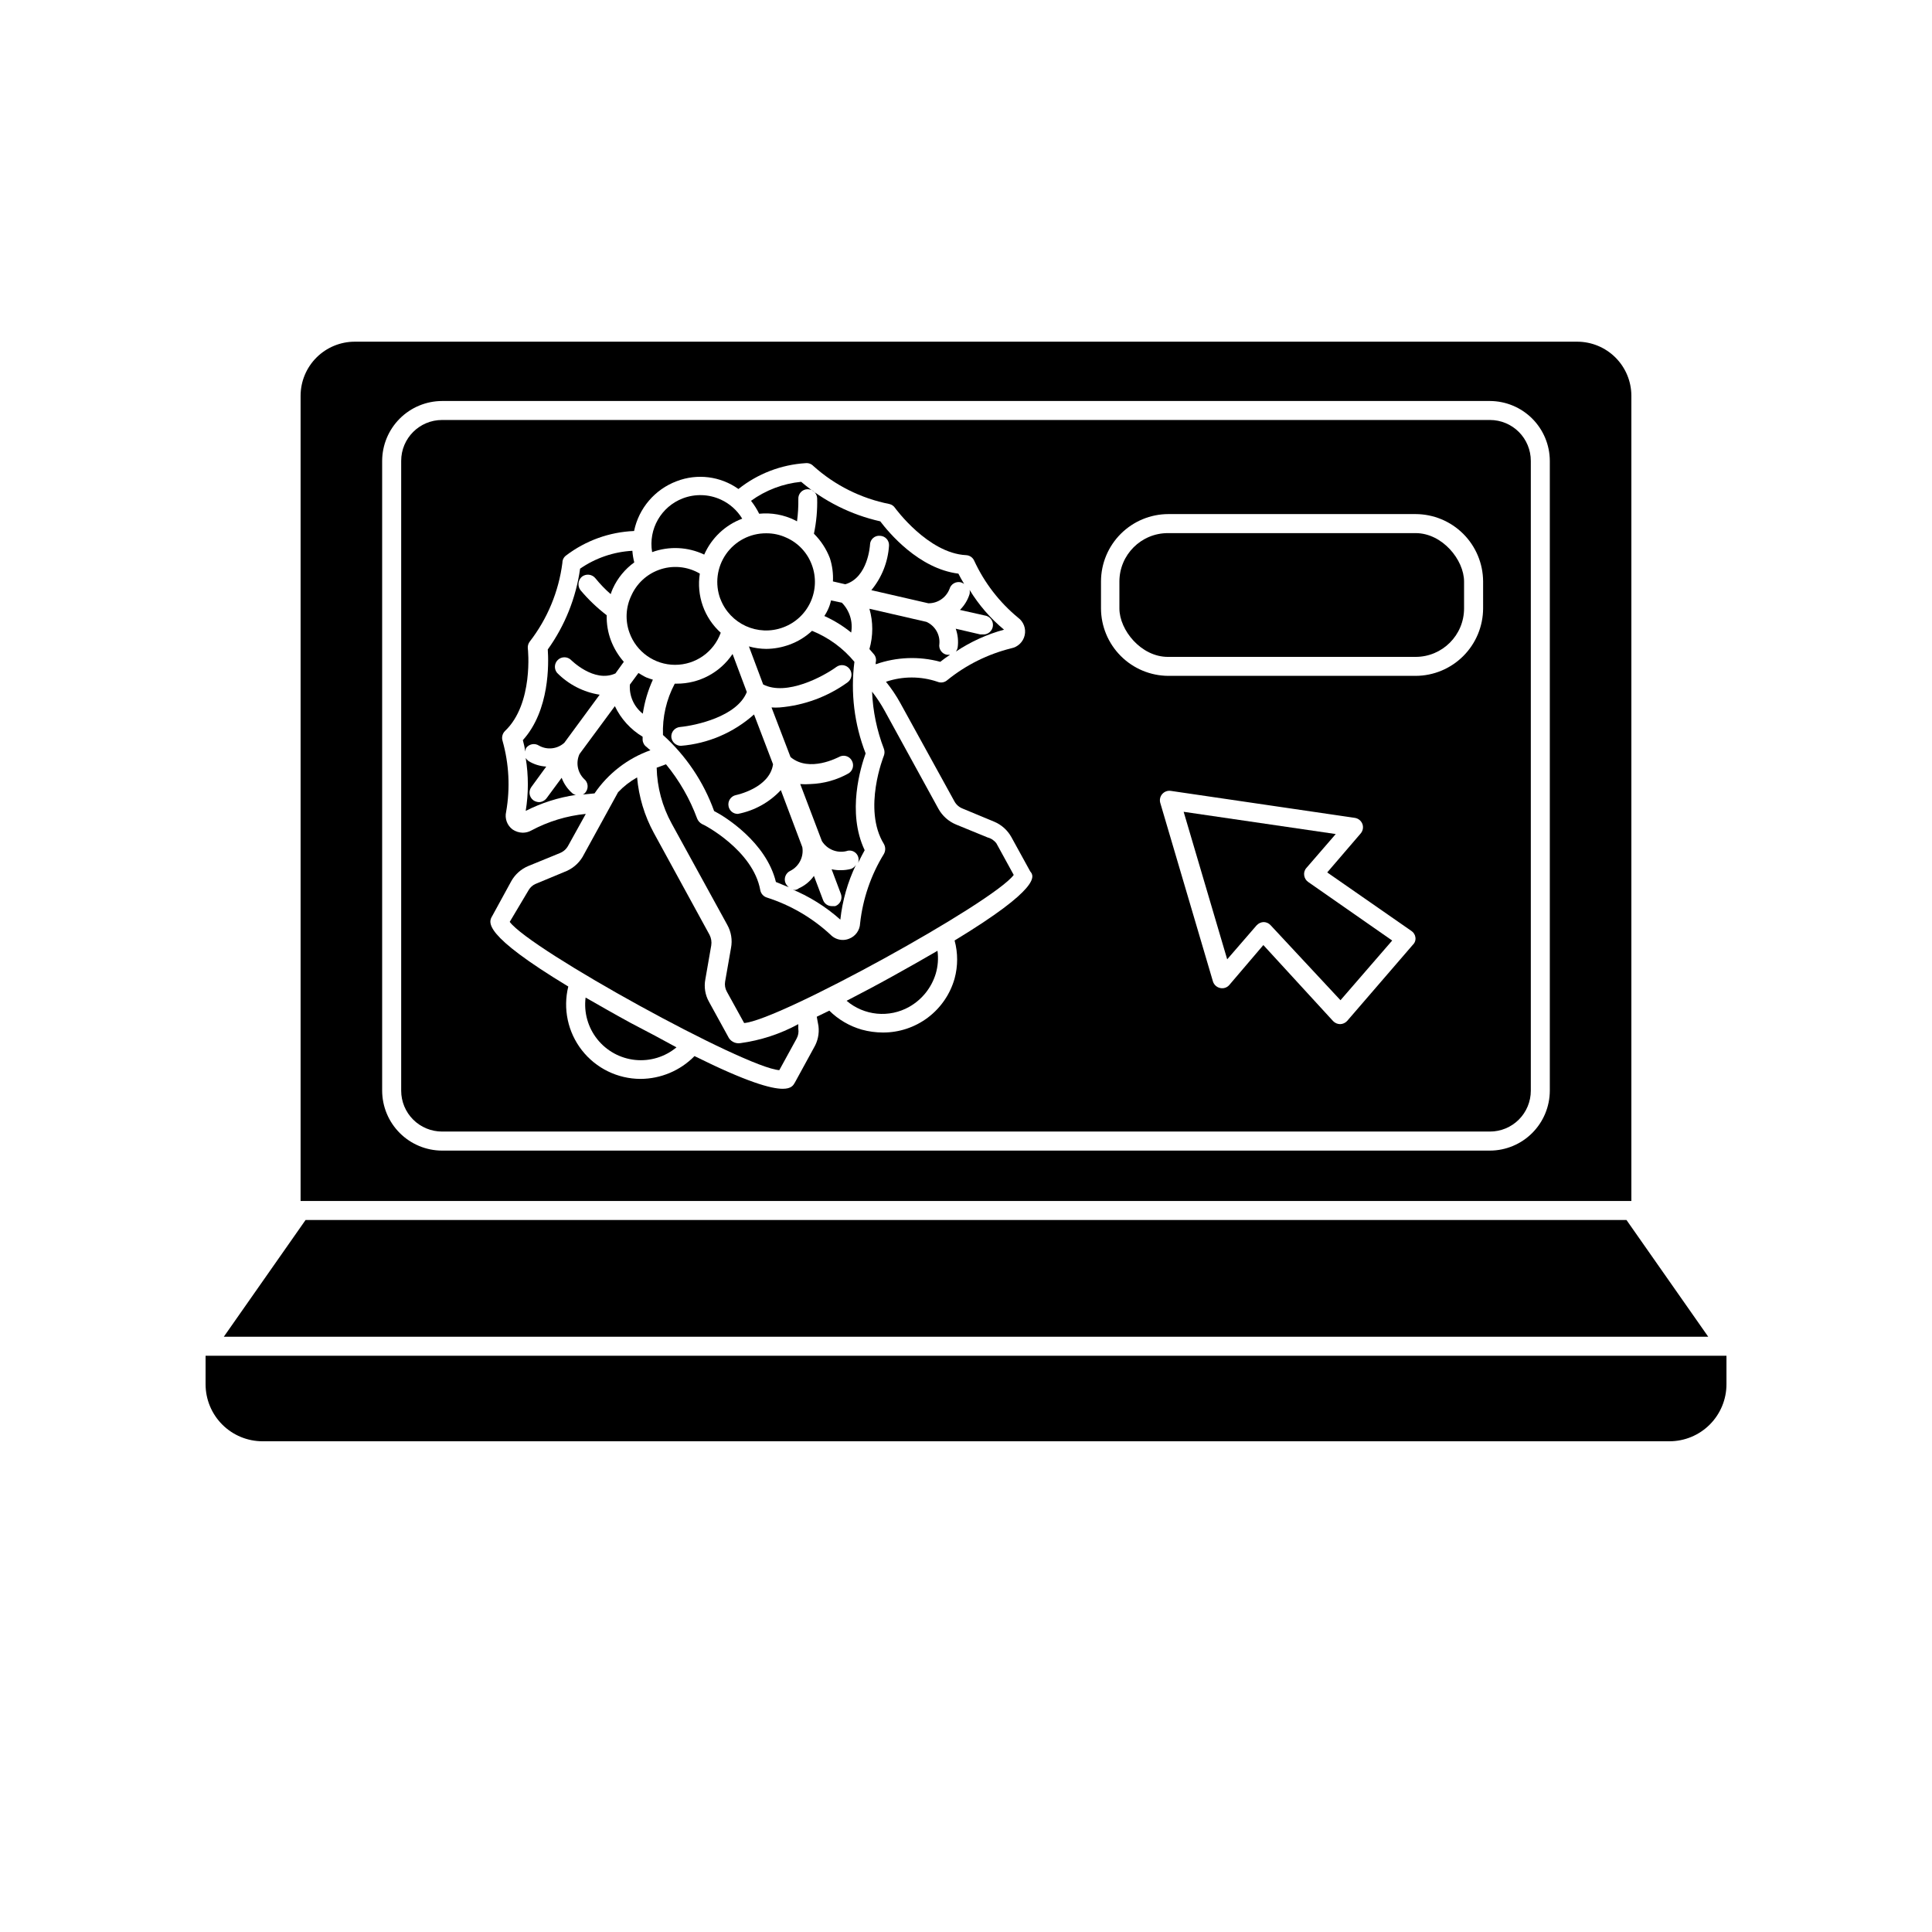 <?xml version="1.0" encoding="UTF-8"?>
<!-- Uploaded to: SVG Find, www.svgrepo.com, Generator: SVG Find Mixer Tools -->
<svg fill="#000000" width="800px" height="800px" version="1.1" viewBox="144 144 512 512" xmlns="http://www.w3.org/2000/svg">
 <g>
  <path d="m198.48 510.84c0 4.008 1.59 7.856 4.426 10.688 2.832 2.836 6.68 4.426 10.688 4.426h372.82c4.012 0 7.856-1.59 10.688-4.426 2.836-2.832 4.43-6.68 4.43-10.688v-7.555h-403.05z"/>
  <path d="m576.33 248.86c-0.012-3.801-1.531-7.438-4.223-10.121-2.691-2.68-6.336-4.188-10.137-4.188h-323.95c-3.801 0-7.445 1.508-10.137 4.188-2.691 2.684-4.207 6.32-4.223 10.121v213.41h352.67zm-21.613 184.19c-0.012 4.207-1.691 8.234-4.664 11.207-2.973 2.977-7 4.652-11.207 4.664h-277.7c-4.203-0.012-8.234-1.688-11.207-4.664-2.973-2.973-4.648-7-4.664-11.207v-166.91c0.016-4.207 1.691-8.234 4.664-11.207 2.973-2.973 7.004-4.648 11.207-4.664h277.7c4.207 0.016 8.234 1.691 11.207 4.664 2.973 2.973 4.652 7 4.664 11.207z"/>
  <path d="m538.85 255.3h-277.7c-5.981 0-10.832 4.848-10.832 10.832v166.91c0 2.875 1.141 5.629 3.172 7.66s4.789 3.172 7.66 3.172h277.7c2.875 0 5.629-1.141 7.66-3.172s3.172-4.785 3.172-7.66v-166.91c0-2.875-1.141-5.629-3.172-7.66s-4.785-3.172-7.66-3.172zm-141.87 137.94c0.895 3.301 0.895 6.777 0 10.078-1.168 4.133-3.656 7.769-7.086 10.352-3.434 2.586-7.613 3.973-11.91 3.957-1.887-0.004-3.769-0.258-5.59-0.758-3.25-0.93-6.211-2.66-8.617-5.035l-3.324 1.613 0.453 2.469v-0.004c0.246 1.996-0.18 4.016-1.207 5.746l-5.039 9.219c-0.402 0.707-0.906 1.664-3.223 1.664-3.125 0-9.574-1.812-23.375-8.664l-0.004-0.004c-3.769 3.848-8.922 6.023-14.309 6.047-6.066-0.008-11.793-2.805-15.531-7.586-3.734-4.777-5.066-11.012-3.613-16.898-22.824-13.805-21.16-17.027-20.152-18.691l5.039-9.219v-0.004c1.02-1.809 2.613-3.231 4.535-4.027l8.363-3.426v-0.004c0.922-0.367 1.688-1.043 2.164-1.914l4.688-8.461c-5.047 0.504-9.941 1.992-14.41 4.383-0.707 0.398-1.508 0.605-2.316 0.602-0.953-0.023-1.879-0.32-2.672-0.855-1.457-1.078-2.129-2.922-1.711-4.684 1.102-6.273 0.773-12.715-0.961-18.844-0.273-0.91-0.02-1.898 0.656-2.57 7.609-7.203 6.098-21.766 6.047-21.914-0.059-0.629 0.121-1.262 0.504-1.766 4.699-6.07 7.691-13.289 8.664-20.906-0.004-0.754 0.352-1.465 0.957-1.914 5.203-3.965 11.5-6.234 18.039-6.5 1.246-6.043 5.508-11.027 11.285-13.199 5.457-2.102 11.605-1.328 16.371 2.066 5.102-4.062 11.328-6.453 17.836-6.852 0.754-0.07 1.496 0.207 2.016 0.754 5.684 5.117 12.648 8.598 20.152 10.078 0.621 0.145 1.164 0.523 1.512 1.055 0 0 8.715 11.992 18.793 12.496 0.941 0.035 1.781 0.602 2.164 1.461 2.695 5.848 6.672 11.016 11.641 15.113 1.453 1.066 2.141 2.891 1.746 4.652-0.395 1.758-1.793 3.117-3.562 3.461-6.188 1.535-11.965 4.406-16.926 8.414-0.711 0.648-1.734 0.824-2.621 0.453-4.426-1.508-9.227-1.508-13.652 0 1.445 1.777 2.727 3.68 3.828 5.691l14.309 25.996c0.473 0.875 1.242 1.551 2.164 1.914l8.363 3.477c1.922 0.801 3.516 2.219 4.535 4.031l5.039 9.168c1.109 1.211 2.769 4.438-20.051 18.289zm121.42 1.16-17.383 20.152c-0.477 0.527-1.152 0.836-1.863 0.855-0.703-0.008-1.375-0.297-1.863-0.805l-18.488-20.152-9.02 10.578c-0.594 0.699-1.527 1.008-2.418 0.809-0.898-0.188-1.629-0.844-1.914-1.715l-13.957-47.309c-0.25-0.824-0.062-1.719 0.5-2.371 0.562-0.652 1.418-0.977 2.269-0.852l48.77 7.152c0.914 0.137 1.684 0.754 2.016 1.613 0.316 0.859 0.145 1.824-0.453 2.519l-8.867 10.328 22.32 15.516c0.582 0.391 0.969 1.016 1.055 1.715 0.102 0.73-0.164 1.465-0.703 1.965zm18.641-89.176c-0.016 4.742-1.902 9.281-5.254 12.633-3.352 3.352-7.891 5.242-12.633 5.254h-65.496c-4.738-0.012-9.277-1.902-12.629-5.254-3.352-3.352-5.242-7.891-5.254-12.633v-7.152c0.012-4.734 1.902-9.27 5.254-12.613 3.356-3.344 7.894-5.223 12.629-5.223h65.496c4.731 0.016 9.266 1.895 12.617 5.234 3.348 3.344 5.242 7.871 5.269 12.602z"/>
  <path d="m224.98 467.31-21.664 30.934h393.38l-21.664-30.934z"/>
  <path d="m311.18 415.11c-4.535-2.469-8.465-4.734-11.992-6.75h0.004c-0.5 3.941 0.613 7.914 3.082 11.027 2.473 3.109 6.09 5.094 10.043 5.504 3.953 0.406 7.902-0.793 10.957-3.332-3.578-1.965-7.609-4.133-12.094-6.449z"/>
  <path d="m336.92 418.64-5.039-9.168v-0.004c-1.012-1.805-1.348-3.91-0.957-5.945l1.562-8.969v0.004c0.156-0.965-0.004-1.957-0.453-2.824l-14.762-27.004c-2.473-4.547-3.981-9.555-4.434-14.711-1.867 1.051-3.566 2.375-5.039 3.93l-9.02 16.426c-0.961 1.969-2.582 3.535-4.582 4.434l-8.363 3.477c-0.711 0.34-1.309 0.883-1.715 1.562l-5.035 8.461c5.492 7.406 62.27 38.641 71.441 39.297l4.586-8.363h-0.004c0.445-0.793 0.605-1.719 0.453-2.617v-1.211c-4.789 2.606-10.016 4.312-15.418 5.039-1.359 0.184-2.672-0.559-3.223-1.812z"/>
  <path d="m368.36 409.22c2.266 1.93 5.07 3.121 8.035 3.41 2.965 0.289 5.945-0.34 8.539-1.797 3.402-1.918 5.93-5.078 7.055-8.816 0.574-1.961 0.73-4.023 0.453-6.047-3.527 2.066-7.457 4.281-11.992 6.801-4.531 2.519-8.512 4.586-12.09 6.449z"/>
  <path d="m405.74 365.94-8.363-3.426c-1.992-0.82-3.644-2.297-4.688-4.184l-14.258-25.996c-0.969-1.766-2.082-3.449-3.324-5.039 0.215 5.176 1.27 10.281 3.125 15.117 0.227 0.598 0.227 1.262 0 1.863 0 0-5.691 14.105 0 23.375 0.477 0.828 0.477 1.844 0 2.672-3.434 5.59-5.582 11.871-6.297 18.391-0.074 1.836-1.246 3.449-2.973 4.078-0.516 0.203-1.062 0.305-1.613 0.305-1.238-0.004-2.422-0.516-3.273-1.41-4.824-4.465-10.57-7.82-16.828-9.824-0.91-0.273-1.594-1.031-1.766-1.965-1.914-10.629-15.113-17.48-15.469-17.531l0.004-0.004c-0.566-0.312-1.012-0.812-1.258-1.41-1.93-5.231-4.723-10.102-8.266-14.41l-2.469 0.906v0.004c0.117 5.184 1.484 10.266 3.981 14.809l14.711 26.801v0.004c1.055 1.863 1.414 4.043 1.008 6.144l-1.562 8.918c-0.156 0.918 0.004 1.859 0.457 2.672l4.586 8.312c9.168-0.656 65.949-31.891 71.441-39.246l-4.586-8.363h-0.004c-0.566-0.773-1.387-1.328-2.316-1.562z"/>
  <path d="m283.37 342.31c0.77-1.148 2.32-1.465 3.477-0.707 2.164 1.211 4.859 0.906 6.699-0.754l9.371-12.746c-4.285-0.668-8.246-2.699-11.285-5.793-0.84-1.02-0.75-2.512 0.199-3.422 0.953-0.914 2.449-0.938 3.43-0.055 0 0 6.144 6.246 11.84 3.629l2.215-3.074c-1.473-1.68-2.633-3.606-3.426-5.695-0.793-2.125-1.168-4.383-1.109-6.648-2.551-1.957-4.883-4.188-6.953-6.652-0.836-1.109-0.656-2.68 0.406-3.578 1.113-0.848 2.707-0.648 3.574 0.457 1.219 1.508 2.566 2.91 4.031 4.18 0.156-0.496 0.34-0.984 0.555-1.461 1.258-2.773 3.223-5.172 5.691-6.953-0.262-1.008-0.43-2.035-0.504-3.074-4.965 0.27-9.762 1.91-13.852 4.738-1.082 7.727-4.019 15.074-8.566 21.41 0.25 3.629 0.555 16.121-6.602 24.031 0.273 0.996 0.492 2.008 0.656 3.023 0.023-0.289 0.074-0.574 0.152-0.855z"/>
  <path d="m296.62 354.66c-0.355-0.055-0.688-0.215-0.957-0.453-1.266-1.105-2.234-2.508-2.82-4.082l-3.981 5.391c-0.477 0.641-1.219 1.031-2.016 1.059-0.543-0.023-1.066-0.195-1.512-0.504-1.113-0.836-1.34-2.414-0.504-3.527l3.93-5.391c-1.66-0.094-3.269-0.594-4.688-1.461-0.301-0.219-0.559-0.492-0.754-0.805 0.758 4.637 0.758 9.367 0 14.004 4.176-2.121 8.668-3.551 13.301-4.231z"/>
  <path d="m314.35 333.14c0.461-3.117 1.359-6.152 2.668-9.02-0.598-0.172-1.184-0.375-1.762-0.605-0.754-0.352-1.359-0.754-2.066-1.16l-2.266 3.074c-0.215 2.981 1.07 5.871 3.426 7.711z"/>
  <path d="m316.37 342.82c-0.355-0.266-0.691-0.551-1.008-0.855-0.617-0.43-1.008-1.117-1.059-1.867v-0.855c-3.195-1.922-5.758-4.742-7.356-8.109l-9.371 12.695c-1.027 2.234-0.543 4.871 1.207 6.598 1.082 0.867 1.262 2.441 0.406 3.527-0.191 0.27-0.453 0.48-0.758 0.605l3.125-0.301c3.602-5.285 8.789-9.289 14.812-11.438z"/>
  <path d="m354.66 281.86 0.555 0.301c0.266-1.953 0.383-3.922 0.352-5.894-0.043-0.664 0.188-1.312 0.633-1.809 0.445-0.492 1.07-0.785 1.734-0.809 1.375-0.059 2.539 0.996 2.621 2.367 0.086 3.164-0.203 6.324-0.855 9.422 1.855 1.84 3.297 4.055 4.231 6.496 0.641 1.984 0.914 4.066 0.805 6.148l3.273 0.754c6.047-1.762 6.551-10.379 6.551-10.48v0.004c0.012-0.68 0.309-1.324 0.816-1.773 0.508-0.449 1.18-0.668 1.855-0.594 0.664 0.023 1.289 0.316 1.734 0.809 0.445 0.492 0.676 1.145 0.633 1.809-0.281 4.328-1.918 8.453-4.684 11.789l15.113 3.477c2.469 0.023 4.691-1.48 5.594-3.777 0.367-1.332 1.738-2.117 3.07-1.766 0.285 0.105 0.555 0.242 0.809 0.406-0.656-1.059-1.16-2.016-1.512-2.719-10.531-1.309-18.488-10.934-20.707-13.855v-0.004c-7.734-1.734-14.93-5.332-20.961-10.477-4.801 0.465-9.391 2.207-13.297 5.035 0.844 1.062 1.57 2.211 2.164 3.426 3.254-0.328 6.539 0.266 9.473 1.715z"/>
  <path d="m395.26 317.52h-0.301c-0.648-0.109-1.227-0.477-1.605-1.016-0.379-0.539-0.527-1.207-0.41-1.855 0.219-2.477-1.156-4.824-3.426-5.844l-15.113-3.477c1.004 3.488 1.004 7.191 0 10.68l1.258 1.461c0.457 0.605 0.609 1.387 0.402 2.117 0.012 0.152 0.012 0.305 0 0.453 5.512-1.945 11.484-2.176 17.129-0.652 0.605-0.504 1.512-1.16 2.57-1.863z"/>
  <path d="m400.96 300.34c0.074 0.352 0.074 0.711 0 1.059-0.492 1.602-1.375 3.059-2.57 4.234l6.5 1.461c1.391 0.152 2.394 1.402 2.242 2.793-0.156 1.395-1.406 2.398-2.797 2.242h-0.555l-6.5-1.512c0.57 1.617 0.746 3.344 0.504 5.039-0.078 0.363-0.23 0.707-0.453 1.008 3.91-2.606 8.215-4.562 12.746-5.793-3.598-2.984-6.68-6.543-9.117-10.531z"/>
  <path d="m363.37 305.64c-0.262 0.559-0.562 1.098-0.906 1.609 2.547 1.148 4.938 2.621 7.106 4.383 0.508-2.879-0.414-5.828-2.469-7.91l-2.871-0.605-0.004 0.004c-0.184 0.867-0.473 1.715-0.855 2.519z"/>
  <path d="m349.62 377.73 3.426 1.41c-0.352-0.293-0.645-0.652-0.855-1.059-0.27-0.613-0.285-1.309-0.039-1.934 0.246-0.625 0.73-1.125 1.348-1.391 2.285-1.188 3.547-3.707 3.125-6.246l-5.691-15.113-0.004-0.004c-3.035 3.25-7.019 5.453-11.383 6.301-1.207 0.02-2.25-0.832-2.469-2.016-0.137-0.656-0.004-1.336 0.363-1.895 0.371-0.559 0.945-0.945 1.602-1.078 0 0 8.918-1.812 9.824-8.16l-5.039-13.199v-0.004c-5.387 4.812-12.199 7.734-19.398 8.312-1.289-0.016-2.367-0.984-2.519-2.266-0.055-0.668 0.16-1.332 0.594-1.844 0.438-0.512 1.059-0.824 1.727-0.879 4.18-0.402 15.113-2.769 17.684-9.27l-3.777-10.078-0.004 0.004c-3.309 4.934-8.867 7.887-14.809 7.859h-0.504c-2.223 4.18-3.301 8.871-3.125 13.602 6.109 5.496 10.766 12.422 13.551 20.152 2.875 1.461 13.805 8.262 16.375 18.793z"/>
  <path d="m366.7 387.71c0.543-5.039 1.941-9.945 4.133-14.512-0.297 0.48-0.738 0.852-1.258 1.059-0.922 0.246-1.871 0.363-2.824 0.352-0.797 0.012-1.59-0.074-2.367-0.25l2.469 6.551v-0.004c0.473 1.309-0.203 2.754-1.512 3.227h-0.855c-1.055 0.023-2.004-0.625-2.367-1.613l-2.418-6.398c-1.012 1.43-2.387 2.559-3.981 3.277-0.305 0.246-0.672 0.402-1.059 0.453-0.371-0.02-0.734-0.121-1.059-0.305 4.801 1.953 9.23 4.715 13.098 8.164z"/>
  <path d="m370.43 319.39c-3.004-3.633-6.863-6.457-11.234-8.215-1.703 1.594-3.707 2.828-5.894 3.629-2 0.75-4.113 1.141-6.25 1.16-1.551-0.016-3.09-0.234-4.582-0.656l3.777 10.078c6.195 3.176 16.02-2.168 19.398-4.637 1.125-0.82 2.703-0.574 3.523 0.555 0.82 1.125 0.574 2.703-0.555 3.527-5.277 3.805-11.496 6.106-17.984 6.648-0.723 0.051-1.445 0.051-2.168 0l5.039 13.148c5.039 4.231 12.695 0 12.797 0 0.574-0.344 1.262-0.441 1.906-0.27s1.195 0.594 1.52 1.176c0.699 1.188 0.316 2.711-0.855 3.426-3.086 1.734-6.539 2.699-10.078 2.824-0.902 0.074-1.812 0.074-2.719 0l5.742 15.113c1.359 2.18 3.949 3.25 6.449 2.672 0.891-0.344 1.902-0.129 2.578 0.547 0.672 0.676 0.887 1.684 0.547 2.574 0.707-1.41 1.309-2.57 1.762-3.375-4.785-10.078-1.008-22.117 0.25-25.645h0.004c-3.004-7.719-4.023-16.066-2.973-24.281z"/>
  <path d="m316.82 290.32c4.504-1.641 9.477-1.406 13.805 0.652 1.938-4.402 5.57-7.836 10.074-9.52-1.336-2.207-3.301-3.961-5.641-5.039-3.176-1.469-6.809-1.594-10.078-0.352-5.773 2.195-9.191 8.164-8.16 14.258z"/>
  <path d="m310.82 311.68c1.832 5.106 6.672 8.508 12.09 8.508 5.422 0 10.262-3.402 12.094-8.508-4.379-3.949-6.465-9.844-5.543-15.668-3.312-1.953-7.332-2.305-10.934-0.957-3.207 1.195-5.801 3.629-7.203 6.75-1.496 3.09-1.676 6.652-0.504 9.875z"/>
  <path d="m334.91 302.71c2.519 6.66 9.949 10.039 16.625 7.555 3.215-1.18 5.828-3.59 7.258-6.703 1.426-3.113 1.555-6.664 0.352-9.871-1.184-3.219-3.617-5.816-6.754-7.207-1.672-0.773-3.496-1.172-5.34-1.156-4.242-0.023-8.223 2.043-10.648 5.523-2.426 3.484-2.984 7.934-1.492 11.906z"/>
  <path d="m453.5 285.28h65.645c7.094 0 12.848 7.094 12.848 12.848v7.106c0 7.094-5.75 12.848-12.848 12.848h-65.645c-7.094 0-12.848-7.094-12.848-12.848v-7.106c0-7.094 5.75-12.848 12.848-12.848z"/>
  <path d="m490.68 377.73c-0.586-0.41-0.973-1.051-1.059-1.762-0.105-0.715 0.117-1.438 0.605-1.969l7.758-8.969-40.305-5.894 11.539 39.094 7.809-9.02v0.008c0.48-0.527 1.152-0.84 1.863-0.859 0.691 0.012 1.344 0.301 1.812 0.809l18.539 19.902 13.703-15.82z"/>
 </g>
</svg>